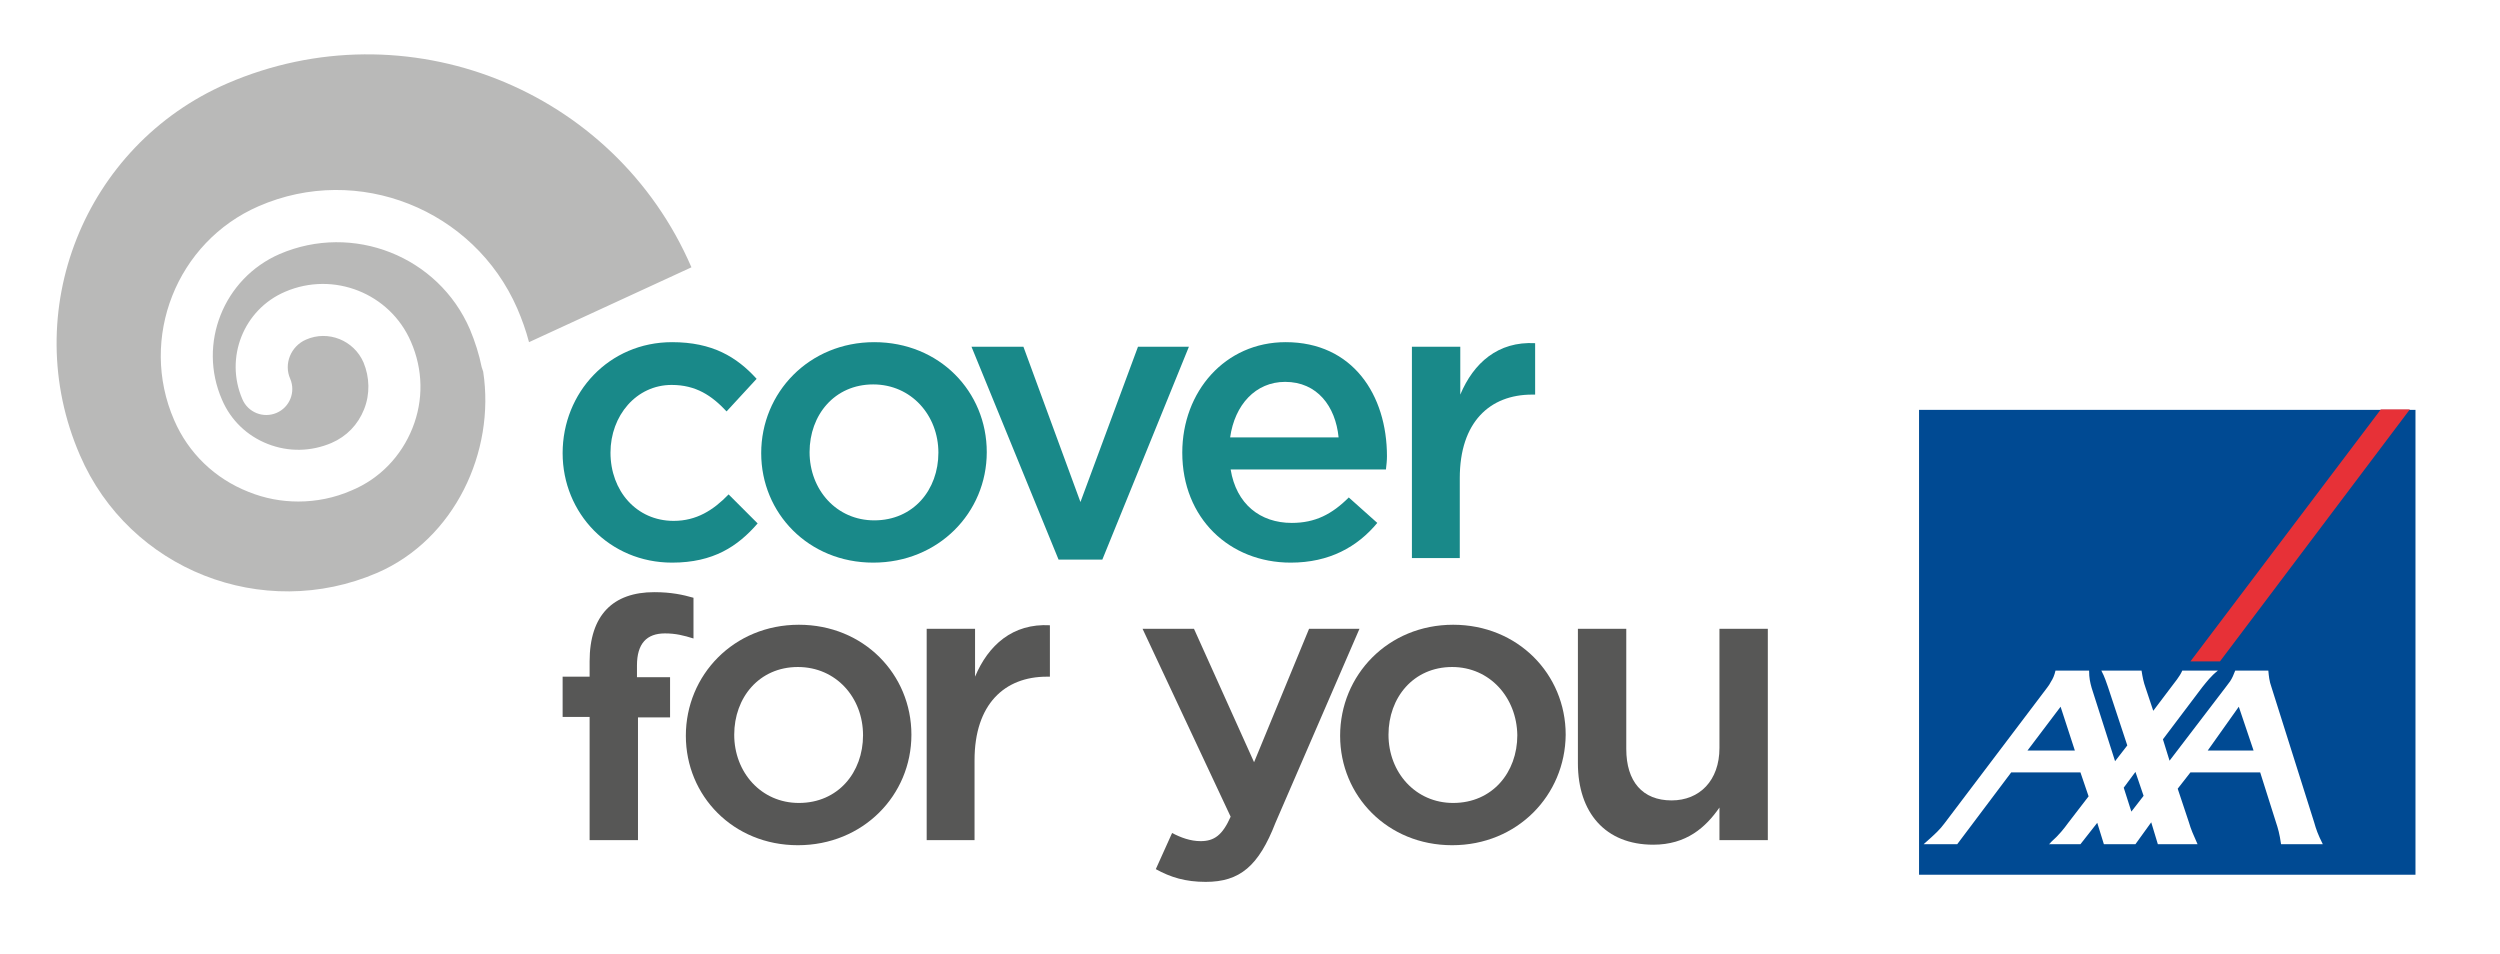 <?xml version="1.0" encoding="utf-8"?>
<!-- Generator: Adobe Illustrator 25.1.0, SVG Export Plug-In . SVG Version: 6.00 Build 0)  -->
<svg version="1.1" id="Layer_1" xmlns="http://www.w3.org/2000/svg" xmlns:xlink="http://www.w3.org/1999/xlink" x="0px" y="0px"
	 viewBox="0 0 491 187.3" style="enable-background:new 0 0 491 187.3;" xml:space="preserve">
<style type="text/css">
	.st0{fill:#FFFFFF;}
	.st1{fill:#198989;}
	.st2{fill:#575756;}
	.st3{fill:#B9B9B8;}
	.st4{fill:#004A93;}
	.st5{fill:#E73137;}
</style>
<polygon class="st0" points="491,195.3 0,195.3 0,0 491,0 "/>
<g>
	<g>
		<path class="st1" d="M132,110.5c-12.3,0-21.5-9.7-21.5-21.5c0-11.9,9.1-21.8,21.5-21.8c7.9,0,12.7,2.9,16.6,7.2l-5.9,6.4
			c-2.9-3.1-6-5.2-10.8-5.2c-6.9,0-12,6-12,13.3c0,7.5,5.1,13.4,12.4,13.4c4.5,0,7.8-2.1,10.8-5.2l5.7,5.7
			C144.9,107.3,140.1,110.5,132,110.5z"/>
		<path class="st1" d="M171.5,110.5c-12.7,0-22-9.7-22-21.5c0-11.9,9.4-21.8,22.2-21.8s22.1,9.7,22.1,21.6S184.3,110.5,171.5,110.5z
			 M171.5,75.5c-7.6,0-12.5,6-12.5,13.3c0,7.4,5.3,13.4,12.7,13.4c7.7,0,12.6-6,12.6-13.3S179,75.5,171.5,75.5z"/>
		<path class="st1" d="M223.5,68.1h10l-17,41.8h-8.6l-17.1-41.8H201l11.2,30.5L223.5,68.1z"/>
		<path class="st1" d="M253.7,102.7c4.6,0,7.9-1.7,11.2-5l5.6,5c-3.9,4.7-9.4,7.8-17,7.8c-12,0-21.3-8.7-21.3-21.6
			c0-12,8.4-21.7,20.3-21.7c13.2,0,19.9,10.4,19.9,22.4c0,0.9-0.1,1.7-0.2,2.6h-30.5C242.8,99,247.5,102.7,253.7,102.7z M262.9,85.9
			c-0.6-6.1-4.2-10.9-10.5-10.9c-5.8,0-9.9,4.5-10.8,10.9H262.9z"/>
		<path class="st1" d="M286.8,109.6h-9.5V68.1h9.5v9.4c2.6-6.2,7.4-10.5,14.7-10.1v10.1h-0.6c-8.3,0-14.2,5.4-14.2,16.4v15.7H286.8z
			"/>
	</g>
	<g>
		<path class="st2" d="M131.6,133v7.9h-6.3V165h-9.5v-24.2h-5.3v-7.9h5.3v-3c0-9.1,4.6-13.6,12.7-13.6c3.3,0,5.6,0.5,7.7,1.1v8
			c-1.9-0.6-3.5-1-5.6-1c-3.6,0-5.5,2-5.5,6.3v2.3L131.6,133L131.6,133z"/>
		<path class="st2" d="M156.7,166c-12.7,0-22-9.7-22-21.5c0-11.9,9.4-21.8,22.2-21.8c12.7,0,22.1,9.7,22.1,21.6
			C179,156.2,169.5,166,156.7,166z M156.7,131c-7.6,0-12.5,6-12.5,13.3c0,7.4,5.3,13.4,12.7,13.4c7.7,0,12.6-6,12.6-13.3
			C169.5,137,164.2,131,156.7,131z"/>
		<path class="st2" d="M191.5,165H182v-41.5h9.5v9.4c2.6-6.2,7.4-10.5,14.7-10.1v10.1h-0.6c-8.3,0-14.2,5.4-14.2,16.4V165H191.5z"/>
		<path class="st2" d="M250.5,161.6c-3.3,8.5-7,11.6-13.7,11.6c-4,0-6.9-0.9-9.8-2.5l3.2-7.1c1.7,0.9,3.6,1.6,5.6,1.6
			c2.7,0,4.3-1.2,5.9-4.8l-17.3-36.9h10.1l11.8,26.2l10.8-26.2h9.9L250.5,161.6z"/>
		<path class="st2" d="M285.2,166c-12.7,0-22-9.7-22-21.5c0-11.9,9.4-21.8,22.2-21.8c12.7,0,22.1,9.7,22.1,21.6
			C307.4,156.2,298,166,285.2,166z M285.2,131c-7.6,0-12.5,6-12.5,13.3c0,7.4,5.3,13.4,12.7,13.4c7.7,0,12.6-6,12.6-13.3
			C297.9,137,292.6,131,285.2,131z"/>
		<path class="st2" d="M337.7,123.5h9.5V165h-9.5v-6.4c-2.7,3.9-6.5,7.3-13,7.3c-9.4,0-14.8-6.3-14.8-16v-26.4h9.5v23.6
			c0,6.4,3.2,10.1,8.9,10.1c5.5,0,9.4-3.9,9.4-10.3V123.5z"/>
	</g>
	<path class="st3" d="M94.6,72.1c-0.5-2.5-1.3-5-2.3-7.4c-6.2-14.4-23-21-37.4-14.8c-11,4.8-16.1,17.6-11.3,28.6
		c1.7,4,4.9,7.1,9,8.7s8.5,1.5,12.5-0.2c3-1.3,5.2-3.6,6.4-6.6c1.2-3,1.1-6.3-0.1-9.2c-1.9-4.4-7-6.4-11.3-4.5
		c-3,1.3-4.4,4.8-3.1,7.7c1.1,2.6-0.1,5.6-2.7,6.7c-2.6,1.1-5.6-0.1-6.7-2.7c-3.5-8.1,0.2-17.6,8.4-21.1c9.5-4.1,20.6,0.3,24.7,9.8
		c2.4,5.5,2.5,11.5,0.3,17S74.6,94,69.1,96.3c-3.4,1.5-7,2.2-10.5,2.2c-3.3,0-6.6-0.6-9.8-1.9C42.2,94,37,89,34.2,82.5
		c-7-16.1,0.5-35,16.6-42c19.5-8.5,42.3,0.6,50.8,20.1c0.9,2.1,1.7,4.3,2.3,6.6l31.9-14.7C120.6,17.3,79.7,1.2,44.6,16.4
		c-28.1,12.2-41.1,44.9-28.9,73c9.7,22.5,35.9,32.8,58.4,23.1c15.2-6.6,23.2-23.8,20.8-39.5C94.8,72.7,94.7,72.4,94.6,72.1z"/>
</g>
<g>
	<g>
		<path class="st4" d="M376.9,80.5v91.3h97.5V80.5H376.9z M448,165.8c-0.3-2.1-0.6-3.1-1-4.3l-3.1-9.8h-13.7l-2.5,3.2l2.2,6.6
			c0.4,1.4,0.9,2.5,1.7,4.3h-7.8l-1.3-4.3l-3.1,4.3h-6.2l-1.3-4.2l-3.3,4.2h-5.8h-0.4c0.2-0.1,0.3-0.2,0.4-0.4
			c1.6-1.4,2.6-2.7,3.4-3.8l4-5.2l-1.6-4.7h-13.6l-10.6,14.1h-6.6c2.5-2.2,3.2-2.9,4.1-4.1l20.2-26.7c0.3-0.4,0.5-0.7,0.7-1.1
			c0.4-0.6,0.7-1.3,0.9-2.2h6.6c0,1.5,0.2,2.3,0.5,3.4l4.6,14.4l2.4-3.1l-3.8-11.5c-0.3-0.8-0.6-1.9-1.3-3.2h7.9
			c0.2,1.3,0.4,2.3,0.8,3.4l1.5,4.5l3.4-4.5c0.8-1.1,1.8-2.2,2.3-3.4h7c-1.4,1.1-2.2,2.2-3.1,3.3l-7.7,10.2l1.3,4.2l11-14.4
			c0.3-0.4,0.6-0.8,0.9-1.2c0.4-0.6,0.7-1.3,1-2.1h6.5c0.1,1.1,0.2,2.1,0.6,3.2l8.4,26.6c0.4,1.4,0.7,2.3,1.7,4.3H448z"/>
		<polygon class="st4" points="398.2,147.4 407.5,147.4 404.7,138.8 		"/>
		<polygon class="st4" points="417.1,154.7 418.6,159.4 421,156.3 419.4,151.6 		"/>
		<polygon class="st4" points="433.6,147.4 442.6,147.4 439.7,138.8 		"/>
	</g>
	<polygon class="st5" points="430.2,129.9 436,129.9 473.3,80.4 467.6,80.4 	"/>
</g>
</svg>
